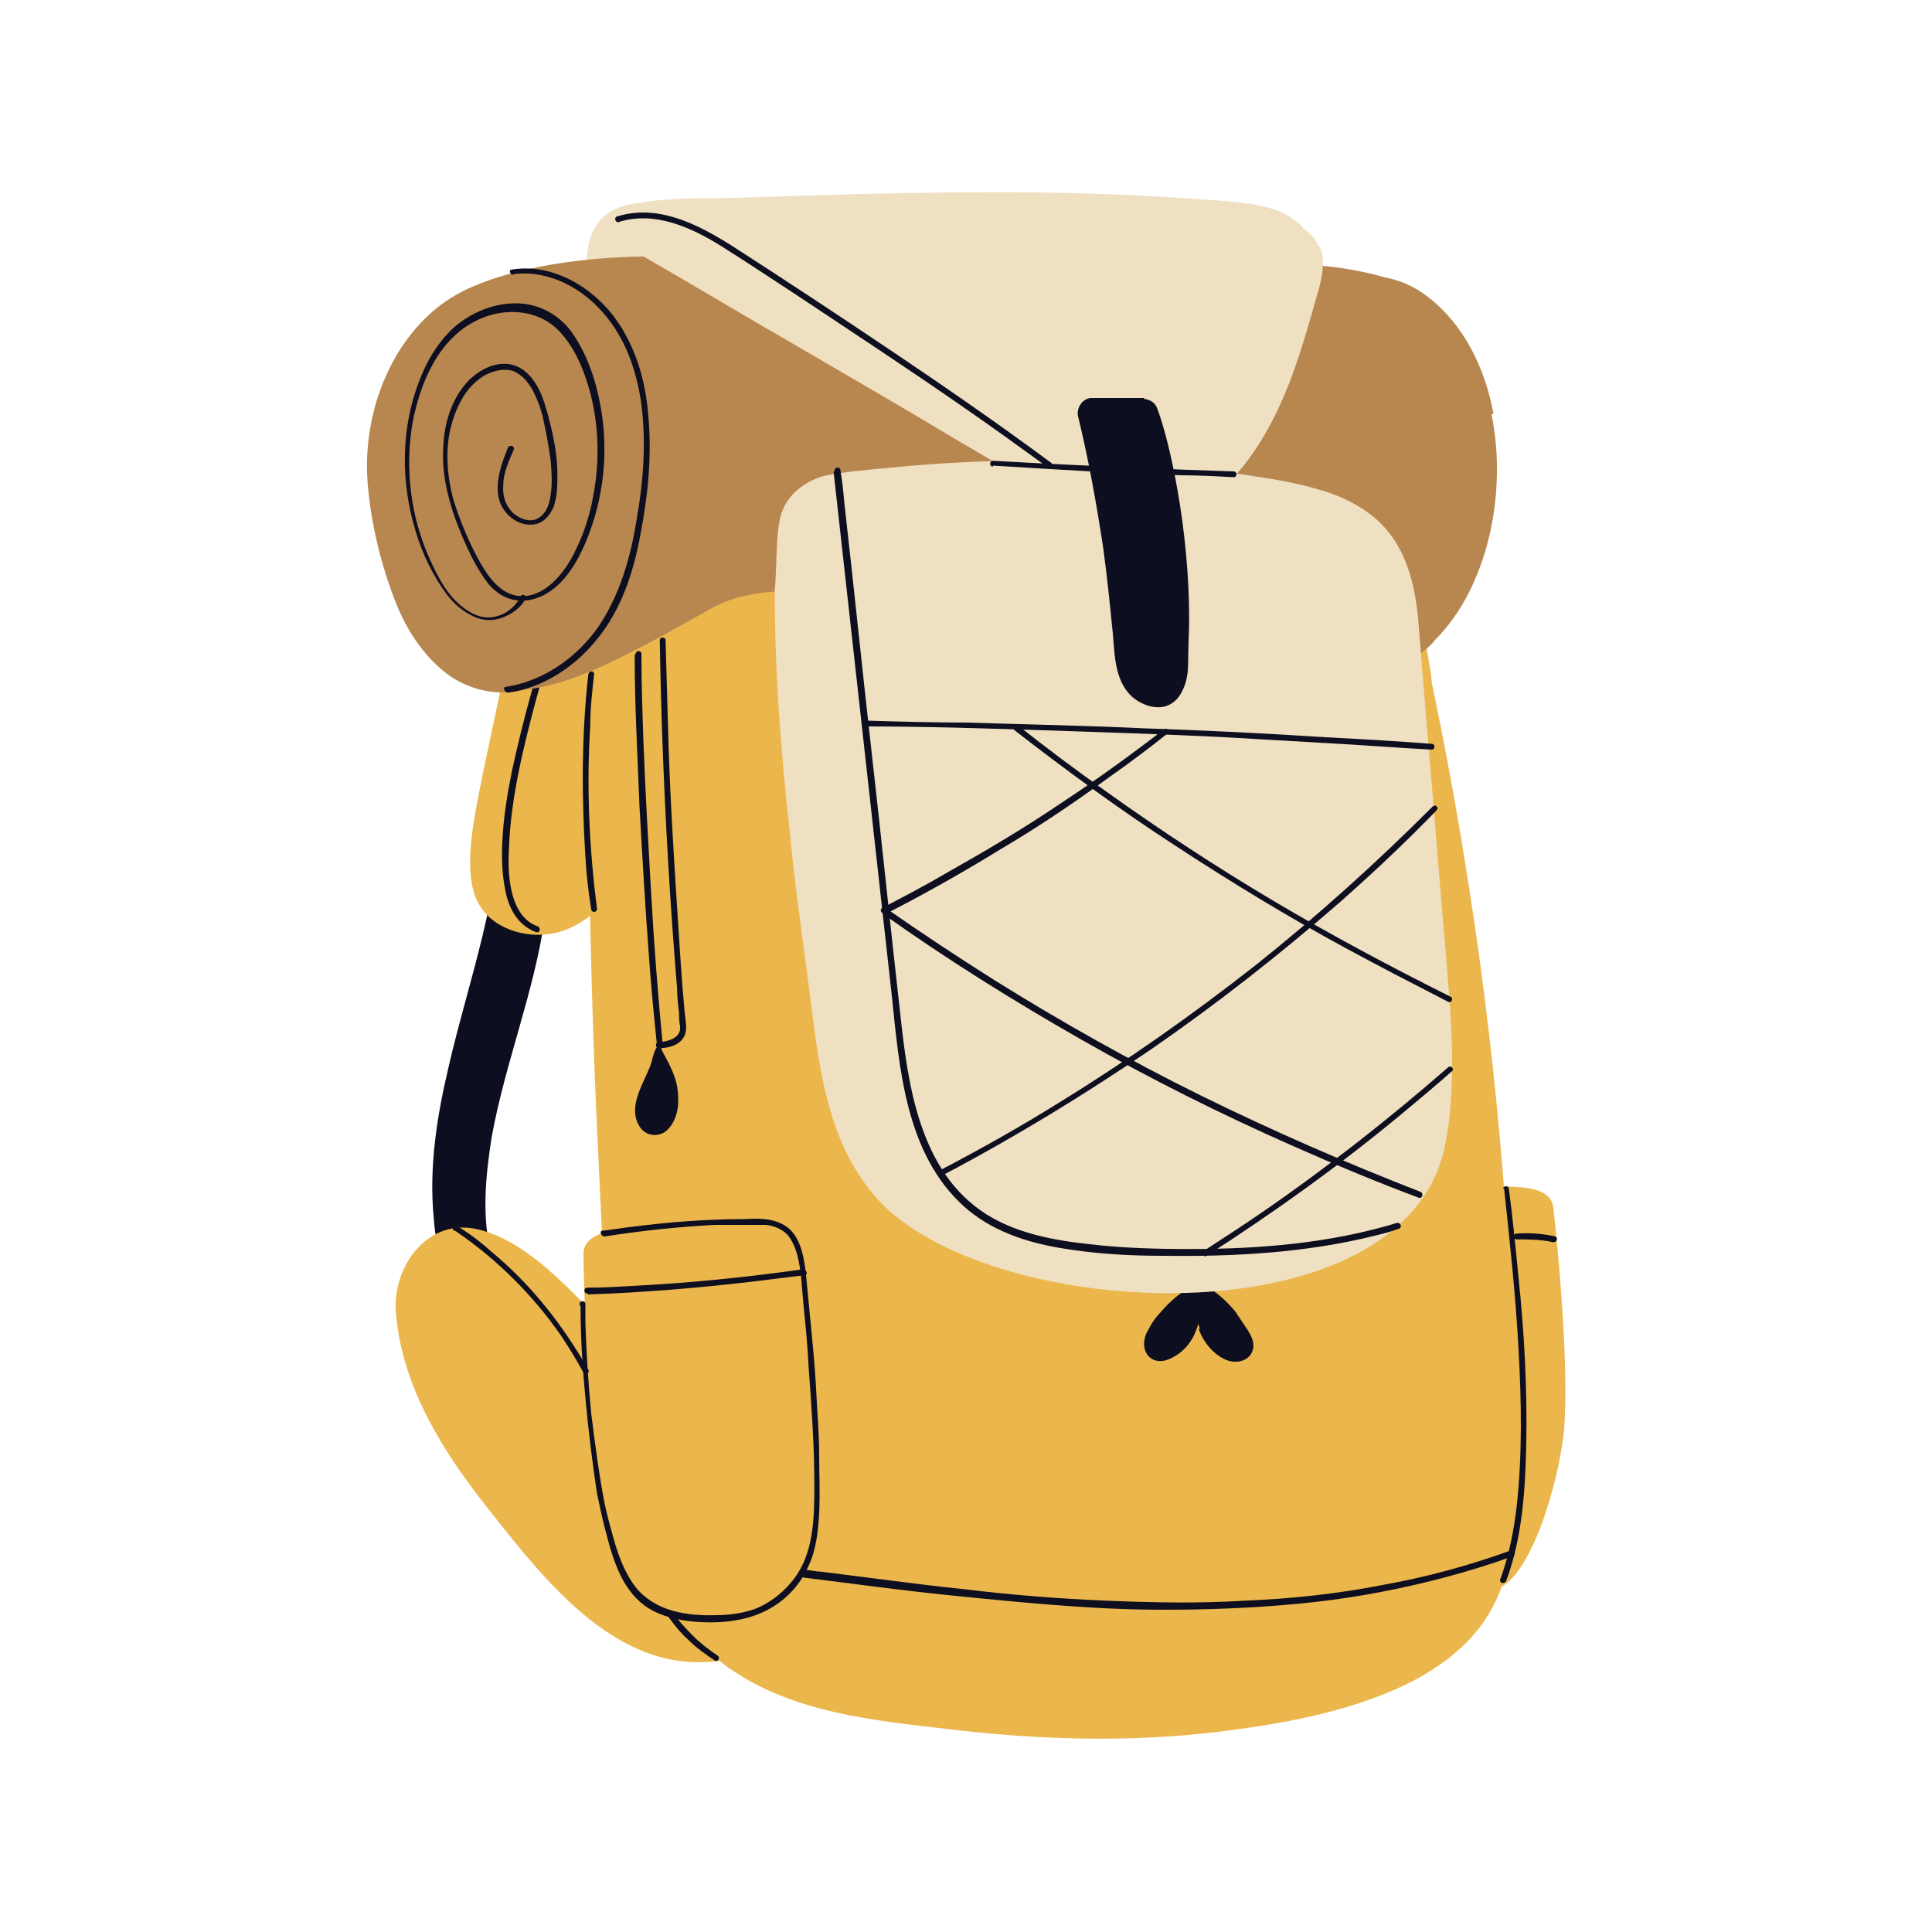 <?xml version="1.0" encoding="UTF-8"?>
<svg data-bbox="37.987 19.895 124.06 160.095" viewBox="0 0 200 200" height="200" width="200" xmlns="http://www.w3.org/2000/svg" data-type="color">
    <g>
        <path fill="#0d0e1f" d="M53.9 84.7c-.7-.7-1.5-1.4-2.2-2.1.4 9.5-3.2 18.8-5.3 28-1.2 5.1-2 10.3-1.5 15.5.3 4 1.5 7.9 3.6 11.3q1.65 2.7 3.9 4.8c.4-2.3.9-4.6 1.4-7-1.6-1.6-2.6-3.8-3.1-6-.8-3.7-.4-7.7.2-11.5 1.4-7.7 4.4-15 5.5-22.7.4-2.6.5-5.1.4-7.7-1-.9-2-1.8-2.9-2.7Z" data-color="1"/>
        <path fill="#f0e0c2" d="M74.7 30.6c0-1.1-.3-2.3-.5-3.3-.3-1-.5-2-.9-3-.3-.8-.7-1.6-1.3-2.2s-1.5-1-2.4-1.1c-1-.1-1.9 0-2.9 0s-2 .2-2.9.6c-1.9.8-2.8 2.6-3 4.5-.2 1.8.1 3.7.2 5.5-.2.6-.4 1.3-.4 1.9 0 1.8.8 3.4 2.4 4.1s3.5.6 5.2.3c1.8-.2 3.8-.8 5-2.2s1.6-3.3 1.5-5.1" data-color="2"/>
        <path fill="#ebb64b" d="M74.8 57.9c-.9-1.4-2.5-2.2-4.1-2.4h-1c-2.5-2.1-6.3-2.2-9.2-.6-3.7 2-5.8 5.9-6.9 9.8-.7 2.3-1 2.4-1.4 4.8-.7 3.6-1.8 8.4-2.5 12-.6 3.2-1.7 8.1-.5 11.3 1.1 3 4.6 4.3 7.6 3.9 3.7-.5 6.5-3.6 8.4-6.7 2.4-3.9 4.2-8.2 5.7-12.5 1.6-4.5 2.8-9.2 4.1-13.8.5-1.9 1-4 0-5.8Z" data-color="3"/>
        <path fill="#0d0e1f" d="M55.7 95.9c-1.3-.4-2.1-1.6-2.5-2.8-.6-1.8-.6-3.7-.5-5.5.2-5.1 1.5-10.3 2.8-15.2.8-3 1.7-5.9 2.6-8.9.1-.4-.4-.5-.6-.2-1.7 5.4-3.3 10.9-4.5 16.5-.5 2.5-.9 4.9-1 7.4-.1 1.9 0 3.9.5 5.8.5 1.6 1.4 2.9 3 3.5.4.1.5-.4.2-.6" data-color="1"/>
        <path fill="#ebb64b" d="M156.8 145.5c-.4-18.8-2.1-37.5-5.1-56-1-6.3-2.2-12.7-3.5-18.9 0-.7-.2-1.5-.3-2.2-.4-2.6-.9-5.2-1.4-7.8-.5-2.5-.9-4.9-1.5-7.4-.6-2.2-1.4-4.3-2.7-6.1-1.2-1.6-2.7-3-4.4-4.1-3.7-2.4-8-3.6-12.3-4.2-5-.8-10.1-.8-15.2-.7s-10.1.4-15.2.4c-4.9 0-9.8 0-14.6.6-4.6.5-9.2 1.5-13.3 3.5-3.6 1.8-6.9 4.8-6.9 9.1 0 1 .2 2.1.5 3.1q-.15 13.5 0 27c.1 12.2.4 24.8 1 37.1.3 6.4.6 12.9 1 19.3.4 6 .3 12.3 1.6 18.1 1.5 6.5 5.5 12.5 11 16.4 6.6 4.6 14.9 5.4 22.7 6.3 9.2 1.1 18.5 1.4 27.7.3 6.6-.8 13.5-2 19.6-4.9 3.7-1.8 7.1-4.4 9-8 2.2-4.1 2.3-8.9 2.3-13.5z" data-color="3"/>
        <path fill="#ebb64b" d="M67.7 126.8c-3.5.3-7.3.6-7.3 3 0 2.5.4 17.1 1.8 21.8 1.5 4.7 5.1 13.9 8.5 14.5l-3.1-39.2Z" data-color="3"/>
        <path fill="#ebb64b" d="M152.7 122.9c3.7-.1 7.8-.4 8.1 2.1.3 2.6 1.7 16.2 1.1 23.1-.5 5.2-3.4 15.3-7 16.4z" data-color="3"/>
        <path fill="#0d0e1f" d="M123.8 133.5s-.1-.1-.2-.1c.1-.1 0-.4-.2-.3-1.2.7-2.4 1.7-3.3 2.8-.5.5-.9 1.1-1.2 1.7-1.3 2.1.3 4.3 2.7 2.8 1.1-.6 1.9-1.7 2.3-2.9.5-1.3.5-2.8 0-4.1Z" data-color="1"/>
        <path fill="#0d0e1f" d="M124.1 137.6c.5 1.4 1.6 2.7 2.9 3.2 1 .4 2.4.1 2.7-1.1.2-.7-.2-1.5-.6-2.1l-1.2-1.8c-.9-1.1-2-2.1-3.3-2.8-.2-.1-.4.1-.2.3 0 0-.2 0-.2.1-.5 1.3-.5 2.8 0 4.1Z" data-color="1"/>
        <path fill="#ebb64b" d="M86.8 149.5c-1.7-1.6-4-2.4-6.3-2.9-2.4-.6-4.9-.9-7.2-1.8-5.3-2-9.2-6.3-13.1-10.1-3-3-6.7-6.6-11-7.5-5.2-1-8.7 4.2-8.2 8.9.7 7.7 5 14.4 9.7 20.3 5.8 7.3 13.3 17.1 23.9 15.5 5-.8 10.2-4.6 12.9-8.8 2.5-4 3.1-10.1-.6-13.6Z" data-color="3"/>
        <path fill="#b8864f" d="M154.6 42.8c-.9-4.8-3.1-9.2-6.7-12-1.4-1.1-2.9-1.8-4.6-2.1-15.3-4.4-31.7 3.5-57.4-.6-20.2-3.3-31.6-.7-36.8 1.5-1.7.7-3.3 1.7-4.6 2.9C40 36.6 37.8 43 38 49c.2 4.5 1.4 9.5 3.1 13.7 1.2 2.9 3 5.5 5.5 7.3 2.6 1.7 5.3 2 7.8 1.4 5-.6 10-3.2 19.2-8.4s26.3 2.7 45.6-1c2.4-.5 4.7-.7 6.8-.8 1.3 3.7 3.3 7.1 6.1 9 5.1 3.5 11.3.7 15.5-3 .4-.3.7-.6 1-1 5.3-5.3 7.5-15 5.8-23.3Z" data-color="4"/>
        <path fill="#f0e0c2" d="M136.5 25.5q-.45-1.05-1.5-1.8c-1.3-1.6-3.5-2.3-5.6-2.6-2.9-.4-5.8-.5-8.7-.7-3-.2-6-.3-9-.4-12.1-.3-24.2.1-36.2.5-2.2 0-6.3 0-8.6.4-1.7.3-4 1.4-3 3.5.5 1 1.8 1.6 2.8 2.2 5.4 3.1 10.7 6.3 16.1 9.4 5.3 3.1 10.7 6.2 16 9.4 2.6 1.5 5.2 3.1 7.8 4.5 2.3 1.3 4.8 2.5 7.5 3.2.2 0 .4 0 .5.1 2.2 1 4.8 1 7.1.2 3-1 5.4-3.1 7.2-5.4 4-5.2 5.7-11.3 7.4-17.3.5-1.7 1-3.6.3-5.2Z" data-color="2"/>
        <path fill="#f0e0c2" d="M150 102.8c-.4-5.2-.9-10.5-1.3-15.7s-.9-10.5-1.3-15.7c-.2-2.5-.4-5-.6-7.4-.2-2.1-.6-4.2-1.4-6.1s-2-3.5-3.6-4.7-3.4-2-5.2-2.5c-2-.6-4.1-1-6.1-1.3-2.5-.4-5.1-.7-7.6-1q-15.3-1.5-30.6 0c-2.2.2-4.5.4-6.7.8-1.8.4-3.5 1.5-4.4 3.2-1 1.9-.7 5.5-1 8.8 0 8.1.6 16.3 1.5 24.4.5 5.2 1.2 10.4 1.9 15.5.6 4.5 1 9 2.2 13.3 1.1 4.1 3 7.9 6.1 10.8 13 11.8 53.1 13.2 57.6-6.2 1.1-4.8.9-11.4.5-16.2" data-color="2"/>
        <path fill="#0d0e1f" d="M53 28.4c3.4-.5 6.7 1.1 9 3.5 2.6 2.7 3.9 6.3 4.4 10 .5 3.9.2 8-.5 11.9-.6 3.8-1.7 7.7-3.9 11-2.2 3.2-5.7 5.7-9.6 6.3-.4 0-.2.6.2.6 3.6-.5 6.8-2.6 9.1-5.4 2.6-3.1 3.9-7.1 4.6-11 .8-4.1 1.2-8.3.8-12.4-.3-3.8-1.5-7.7-4-10.7-2.5-2.9-6.2-4.9-10.1-4.3-.4 0-.2.6.2.6Z" data-color="1"/>
        <path fill="#0d0e1f" d="M53.7 62.1c-.5.8-1.4 1.5-2.3 1.7-1.1.3-2.1 0-3-.6-1.9-1.2-3-3.3-3.9-5.3-2-4.4-2.6-9.4-1.8-14.1.8-4.2 2.7-8.8 6.8-10.7 1.9-.9 4.2-1.1 6.2-.3 2.1.8 3.4 2.8 4.3 4.7 1.9 4.3 2.3 9.3 1.4 13.9-.4 2.3-1.2 4.5-2.3 6.5-1 1.7-2.6 3.6-4.7 3.8-2.2.2-3.6-1.6-4.6-3.3-1.2-2.1-2.2-4.5-2.9-6.8-.6-2.3-.8-4.7-.3-7.1.5-2.1 1.5-4.4 3.5-5.6.9-.5 2-.8 3-.5 1 .4 1.6 1.2 2.1 2.1.5 1 .9 2.1 1.1 3.2.3 1.3.5 2.6.7 3.9.1 1.2.2 2.4 0 3.6-.1.9-.4 2-1.4 2.5-.8.4-1.8 0-2.5-.6-.8-.8-1.1-1.8-1-2.9 0-1.3.6-2.5 1.1-3.7.1-.3-.4-.5-.6-.2-.9 2.2-1.9 5.1 0 7 .7.7 1.6 1.1 2.6 1s1.7-.9 2.1-1.8c.4-1.1.4-2.3.4-3.4 0-1.4-.2-2.8-.5-4.2-.3-1.3-.6-2.6-1.1-3.9-.4-1-1-2-1.8-2.6-1.9-1.5-4.3-.5-5.8 1-1.7 1.8-2.5 4.3-2.6 6.7-.2 2.7.4 5.3 1.3 7.8.5 1.3 1 2.5 1.6 3.7.5 1 1.1 2 1.8 2.9.7.8 1.6 1.4 2.6 1.6 1.1.2 2.1 0 3.1-.5 2.1-1.1 3.4-3.3 4.3-5.4 2-4.7 2.5-10 1.4-15-.5-2.4-1.4-4.8-2.8-6.8-1.4-1.9-3.5-3-5.8-3s-4.5.9-6.3 2.4c-1.8 1.6-3 3.7-3.8 5.9-1.8 4.8-1.8 10.3-.3 15.2.7 2.4 1.8 4.7 3.3 6.7.7.9 1.6 1.7 2.7 2.2 1 .5 2.1.5 3.1.1s1.8-1 2.3-1.9c.2-.3-.3-.6-.5-.3Z" data-color="1"/>
        <path fill="#0d0e1f" d="M118.4 41.2H113c-.9 0-1.6 1-1.4 1.9 1.1 4.5 1.9 9 2.6 13.6.4 2.9.7 5.9 1 8.9.2 2.3.2 5.1 2.2 6.7.8.6 1.8 1 2.8.9s1.8-.8 2.2-1.7c.5-1 .6-2 .6-3.1 0-1.5.1-2.9.1-4.4 0-9.2-2-18.3-3.3-21.7-.2-.6-.7-.9-1.3-1Z" data-color="1"/>
        <path fill="#0d0e1f" d="M104.9 75.5c5.4 4.2 11 8.3 16.7 12 5.8 3.8 11.7 7.4 17.8 10.7 3.5 1.9 7 3.7 10.5 5.5.3.2.6-.3.3-.5-6.2-3.1-12.4-6.4-18.3-9.9S120.2 86 114.6 82c-3.1-2.2-6.2-4.5-9.2-6.9-.3-.2-.7.2-.4.4Z" data-color="1"/>
        <path fill="#0d0e1f" d="M91.4 94.6c6.6 4.7 13.5 9 20.5 13 7.2 4.1 14.6 7.8 22.1 11.1 4.3 1.9 8.6 3.7 12.9 5.3.3.1.5-.4.2-.6-7.7-3-15.3-6.3-22.8-10-7.3-3.6-14.4-7.6-21.3-11.9-3.8-2.4-7.6-4.9-11.3-7.5-.3-.2-.6.3-.3.5Z" data-color="1"/>
        <path fill="#0d0e1f" d="M97.7 121.6c7.4-3.9 14.6-8.3 21.5-13 6.8-4.7 13.3-9.8 19.5-15.2 3.4-3 6.8-6.2 10-9.5.3-.3-.1-.7-.4-.4-5.8 5.8-11.9 11.3-18.3 16.4-6.5 5.1-13.3 9.9-20.3 14.2-4 2.5-8.1 4.8-12.3 7-.3.2 0 .7.3.5" data-color="1"/>
        <path fill="#0d0e1f" d="M124.9 130c7-4.5 13.7-9.3 20.1-14.6 1.8-1.5 3.6-3 5.3-4.5.3-.2-.1-.7-.4-.4-6.2 5.4-12.7 10.5-19.4 15.1-1.9 1.3-3.9 2.6-5.9 3.9-.3.2 0 .7.3.5" data-color="1"/>
        <path fill="#0d0e1f" d="M91.7 94.6c4.1-2.1 8-4.3 11.9-6.7 3.9-2.3 7.6-4.8 11.3-7.5q3-2.1 6-4.5c.3-.2-.1-.6-.4-.4-3.5 2.7-7.1 5.3-10.9 7.8-3.7 2.5-7.6 4.8-11.5 7-2.2 1.3-4.5 2.5-6.8 3.7-.3.2 0 .7.3.5Z" data-color="1"/>
        <path fill="#0d0e1f" d="m86.3 48.9 3 27 3 27c.8 7.6 1.4 16.5 7.5 22 2.8 2.5 6.4 3.7 10 4.3 3.5.6 7.1.8 10.6.8 7.3.1 14.8-.3 22-2.1.8-.2 1.6-.4 2.4-.7.4-.1.2-.7-.2-.6-6.9 2.1-14.2 2.7-21.4 2.7-3.5 0-7-.1-10.4-.5-3.7-.4-7.5-1.1-10.7-3.1-6.9-4.4-8.1-13.3-8.9-20.7-1-8.8-1.9-17.7-2.9-26.5S88.4 60.8 87.4 52c-.1-1.1-.2-2.2-.4-3.3 0-.4-.6-.4-.6 0Z" data-color="1"/>
        <path fill="#0d0e1f" d="M61.8 94.1c-.8-6.3-1.1-12.6-.7-18.9 0-1.8.2-3.6.4-5.4 0-.4-.5-.4-.6 0-.7 6.3-.7 12.6-.3 18.9q.15 2.7.6 5.4c0 .4.6.4.6 0" data-color="1"/>
        <path fill="#0d0e1f" d="M83.1 163.3c4.9.6 9.9 1.3 14.8 1.8s9.9 1 14.9 1.3c4.8.3 9.7.3 14.5.1 4.7-.2 9.4-.6 14-1.4s9.1-1.9 13.6-3.4c.6-.2 1.1-.4 1.7-.6.3-.1.2-.7-.2-.6-4.4 1.6-8.9 2.8-13.4 3.6-4.6.9-9.3 1.4-14.1 1.6-4.8.3-9.6.2-14.4 0-4.9-.2-9.9-.6-14.8-1.2-4.9-.5-9.8-1.2-14.7-1.8-.6 0-1.2-.2-1.9-.2-.4 0-.4.5 0 .6Z" data-color="1"/>
        <path fill="#0d0e1f" d="M65.7 67.8c0 5.2.3 10.5.5 15.7.3 5.3.6 10.5 1 15.8.2 2.9.5 5.9.8 8.8 0 .4.6.4.6 0-.5-5.2-.9-10.4-1.2-15.7s-.6-10.5-.8-15.8c-.1-3-.2-5.9-.2-8.9 0-.4-.6-.4-.6 0Z" data-color="1"/>
        <path fill="#0d0e1f" d="M68.3 66.2a547 547 0 0 0 1.8 36.2c0 .8.1 1.7.2 2.5 0 .4 0 .9.1 1.3v.4c-.2 1-1.4 1.2-2.2 1.3-.4 0-.4.6 0 .6.9 0 1.9-.2 2.5-1 .5-.7.3-1.6.2-2.5-.3-3.1-.5-6.3-.7-9.4-.4-6.2-.8-12.5-1-18.7-.1-3.5-.2-7-.3-10.6 0-.4-.6-.4-.6 0Z" data-color="1"/>
        <path fill="#0d0e1f" d="M68.5 108.6s0-.1-.1-.1c-.5-.8-.9 1.3-1 1.6-.7 2-2.5 4.4-1.2 6.5.6 1 1.8 1.1 2.6.6 1-.7 1.5-2.2 1.4-3.6 0-1.9-.9-3.4-1.7-4.9Z" data-color="1"/>
        <path fill="#0d0e1f" d="M69 167.1c.7 1 1.4 1.9 2.3 2.7.8.8 1.8 1.5 2.7 2.1.3.2.6-.3.3-.5-.9-.6-1.8-1.3-2.6-2.1s-1.5-1.6-2.2-2.5c-.2-.3-.7 0-.5.3" data-color="1"/>
        <path fill="#0d0e1f" d="M60.9 134c5.9-.2 11.7-.7 17.6-1.4l4.8-.6c.4 0 .2-.6-.2-.6-5.7.8-11.5 1.4-17.3 1.7-1.7.1-3.3.2-5 .2-.4 0-.4.6 0 .6Z" data-color="1"/>
        <path fill="#0d0e1f" d="M102.8 48.2c6.5.4 12.9.8 19.4 1 1.8 0 3.7.1 5.5.2.4 0 .4-.6 0-.6-6.5-.2-13-.5-19.4-.8-1.8-.1-3.7-.2-5.5-.3-.4 0-.4.6 0 .6Z" data-color="1"/>
        <path fill="#0d0e1f" d="M64 23c3.7-1.2 7.5.5 10.7 2.5 2.7 1.7 5.4 3.5 8 5.2 5.7 3.8 11.5 7.6 17.1 11.5 2.9 2 5.8 4.1 8.7 6.2.3.2.6-.3.3-.5-5.4-4-10.9-7.8-16.4-11.5s-11.1-7.4-16.7-11c-3.5-2.2-7.6-4.3-11.8-3-.4.1-.2.7.2.6Z" data-color="1"/>
        <path fill="#0d0e1f" d="M136.9 76.9c3.8.2 7.5.5 11.3.7.4 0 .4-.6 0-.6-3.8-.3-7.5-.5-11.3-.7-.4 0-.4.6 0 .6" data-color="1"/>
        <path fill="#0d0e1f" d="M89.6 75.2c6.2 0 12.4.2 18.5.4s12.3.4 18.4.7c3.5.2 6.9.4 10.4.6.4 0 .4-.6 0-.6-6.1-.4-12.3-.7-18.4-.9-6.1-.3-12.3-.4-18.4-.6-3.5 0-6.9-.1-10.4-.2-.4 0-.4.6 0 .6Z" data-color="1"/>
        <path fill="#0d0e1f" d="M47.1 127.4c4.3 2.9 8.1 6.7 11 10.9.8 1.2 1.6 2.5 2.3 3.8.2.3.7 0 .5-.3-2.6-4.6-5.9-8.8-10-12.2q-1.65-1.5-3.6-2.7c-.3-.2-.6.3-.3.5Z" data-color="1"/>
        <path fill="#0d0e1f" d="M60.1 135.3c0 3.1.2 6.3.5 9.4q.45 4.95 1.2 9.9c.3 1.4.6 2.9 1 4.3.4 1.6.9 3.2 1.7 4.7.8 1.4 1.8 2.5 3.2 3.2s3 1 4.5 1.1c3 .2 6.1-.2 8.6-2.1 1.3-1 2.3-2.3 2.9-3.7.8-1.7 1-3.6 1.1-5.5.1-2 0-4 0-6 0-2.2-.2-4.3-.3-6.5-.1-2.1-.3-4.2-.5-6.3s-.4-4.1-.6-6.2c-.2-1.5-.5-3.3-1.7-4.4-1.3-1.1-3-1.1-4.6-1-3.9 0-7.8.3-11.7.8-1 .1-2 .3-3 .4-.4 0-.2.6.2.6q5.7-.9 11.4-1.2h5.3c.8.1 1.6.4 2.2 1 .5.6.8 1.3 1 2 .5 1.8.5 3.7.7 5.5.2 2 .4 4 .5 6.1.3 4.1.6 8.2.6 12.2 0 3.5 0 7.4-2.4 10.2q-1.5 1.8-3.6 2.7c-1.3.5-2.8.7-4.2.7-3 .1-6.3-.4-8.3-2.9-1-1.3-1.6-2.8-2.1-4.4-.4-1.4-.8-2.8-1.1-4.2-.6-3.1-1-6.2-1.4-9.4q-.45-4.65-.6-9.3v-2c0-.4-.6-.4-.6 0Z" data-color="1"/>
        <path fill="#0d0e1f" d="M155.7 123c.6 5.6 1.2 11.1 1.5 16.7.3 5.4.4 10.9-.2 16.3-.3 2.5-.8 5.1-1.7 7.5-.1.4.4.5.6.2 1.7-4.5 2-9.5 2.1-14.3.1-5.7-.2-11.4-.8-17.1-.3-3.1-.6-6.2-1-9.2 0-.4-.6-.4-.6 0Z" data-color="1"/>
        <path fill="#0d0e1f" d="M156.9 128.3c1.3 0 2.6 0 3.9.3.4 0 .5-.5.2-.6-1.3-.3-2.7-.4-4-.3-.4 0-.4.6 0 .6Z" data-color="1"/>
    </g>
</svg>
